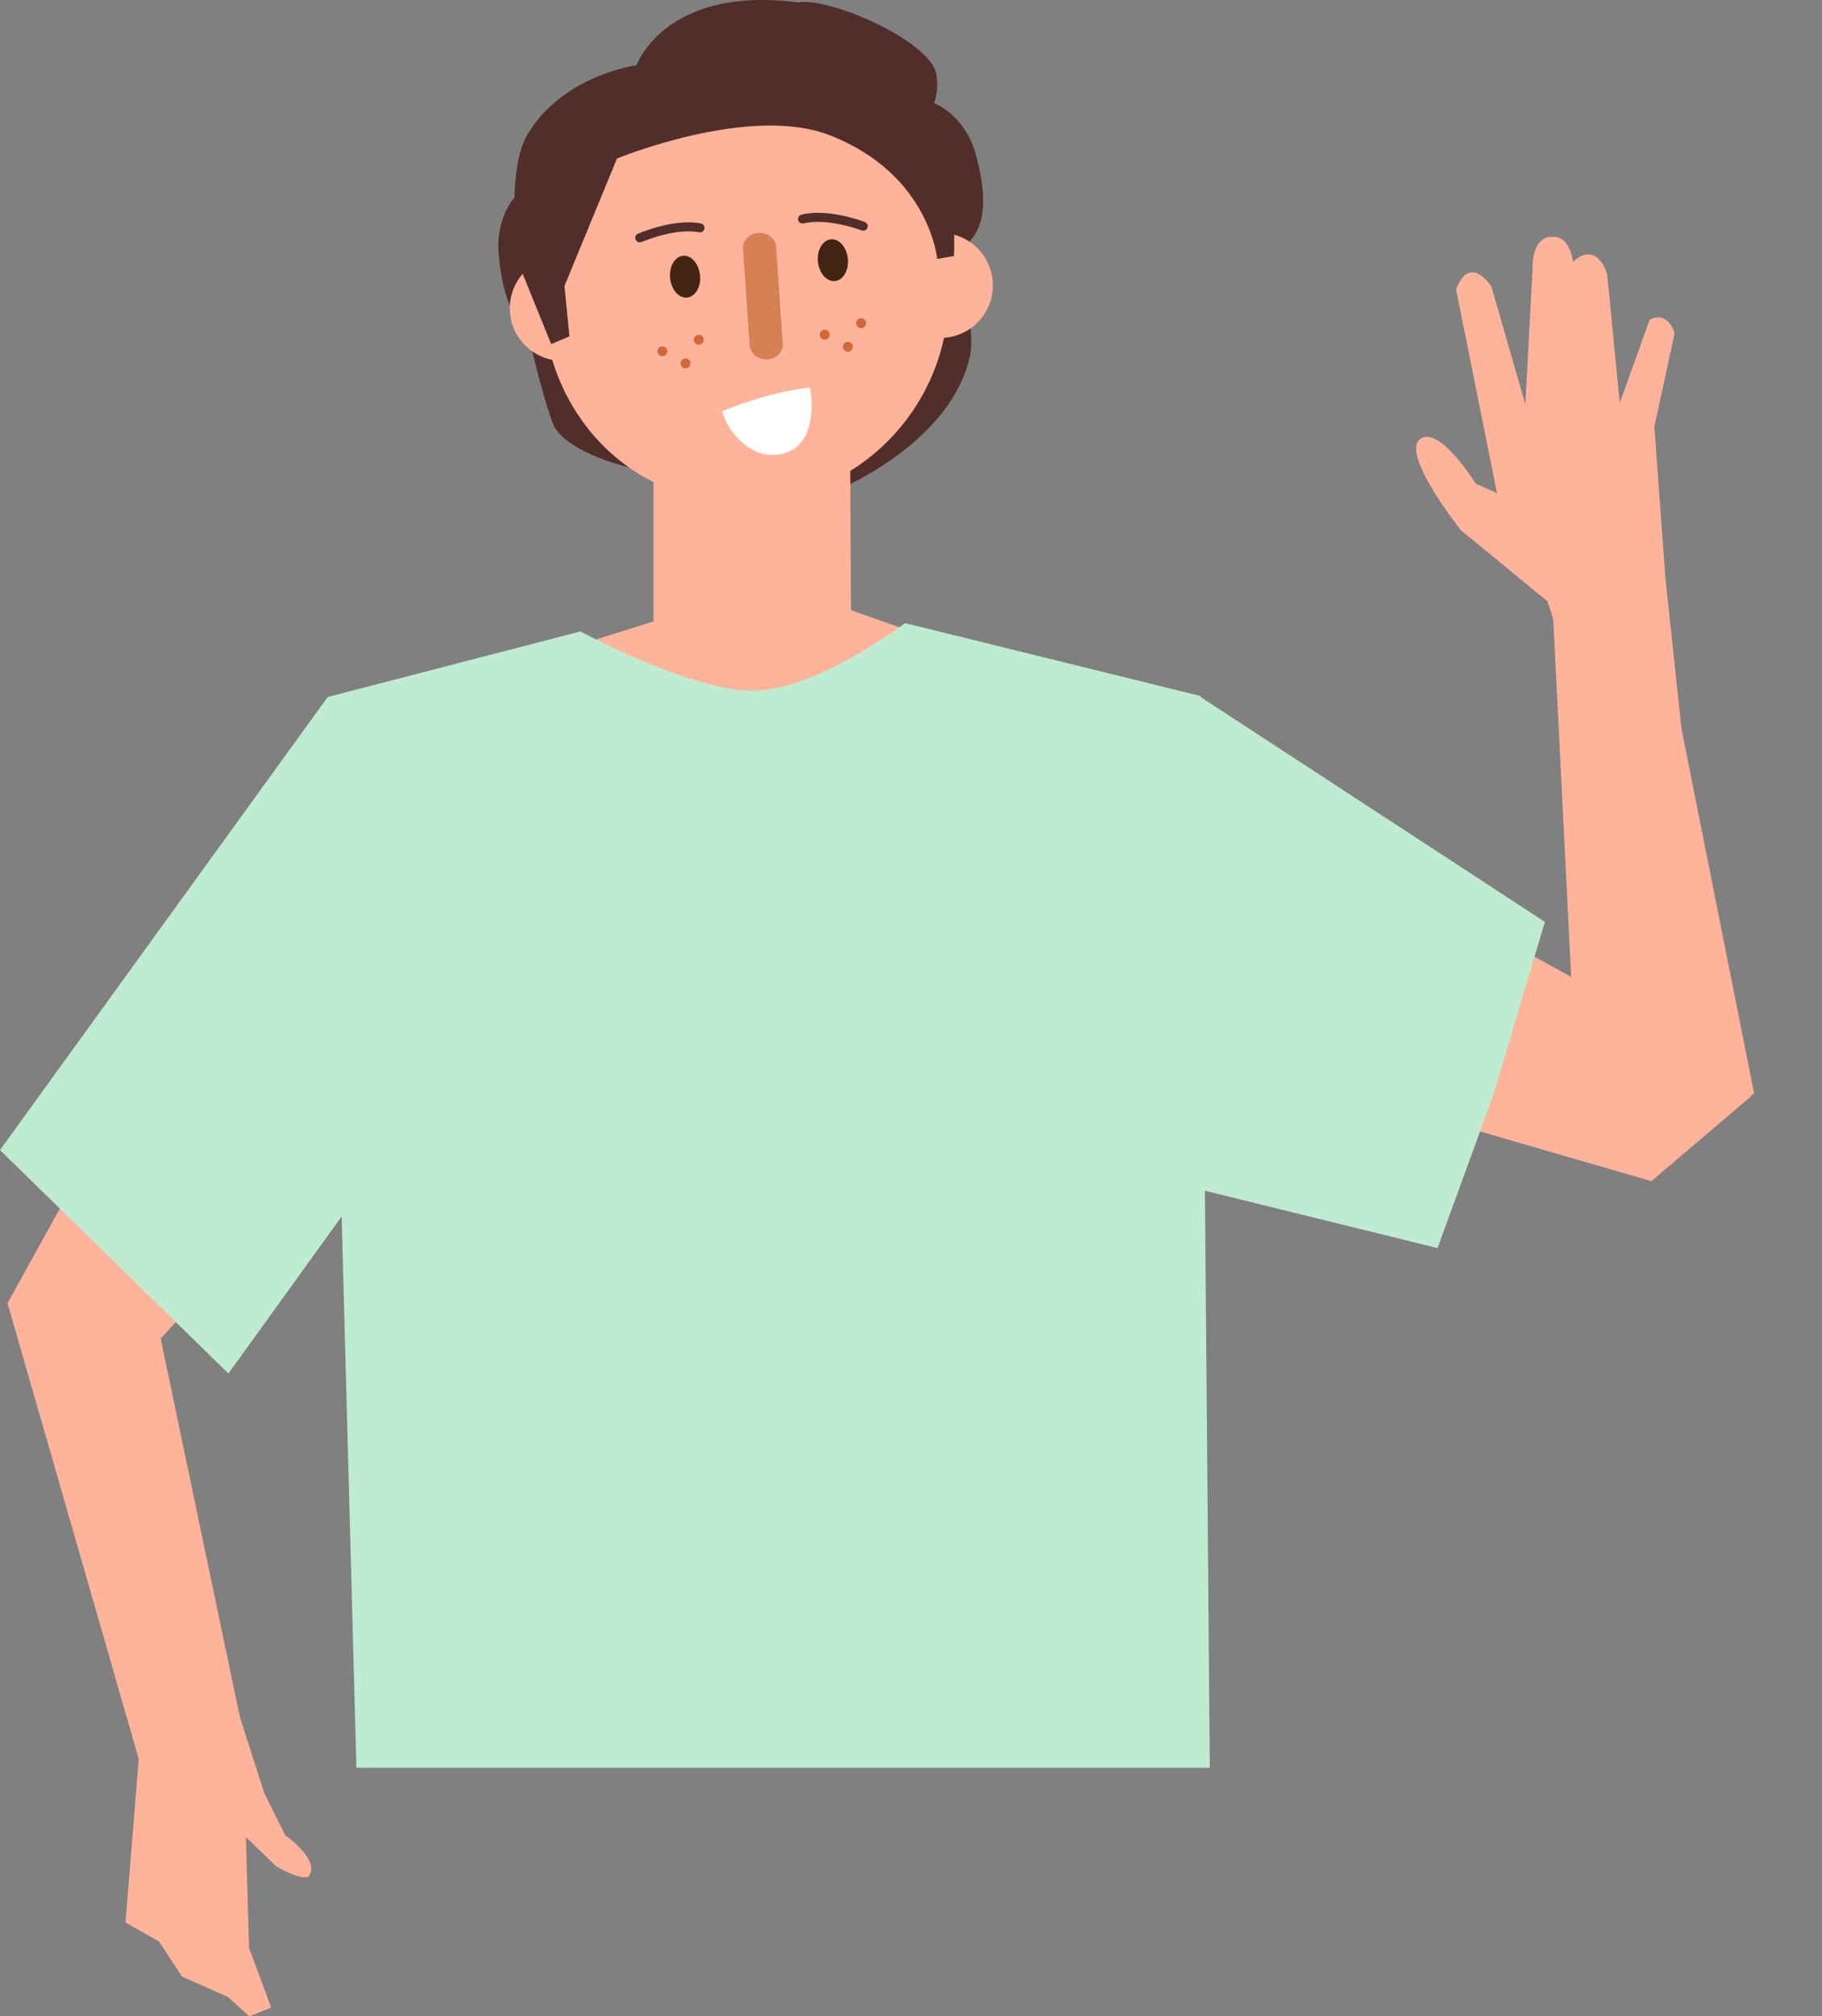 <?xml version="1.0" encoding="UTF-8"?> <svg xmlns="http://www.w3.org/2000/svg" width="226" height="250" viewBox="0 0 226 250" fill="none"><rect x="0" y="0" width="226" height="250" fill="#808080" stroke="none"/><path d="M0.934 161.582L28.643 111.457L45.455 138.543L19.925 165.94L31.133 219.489L17.435 218.867L0.934 161.582Z" fill="#FFB39A"></path><path d="M104.57 21.913C105.367 26.45 110.339 33.148 114.876 32.351C119.413 31.554 123.979 29.577 120.996 19.02C119.742 14.589 115.871 11.454 111.338 12.255C106.801 13.052 103.772 17.38 104.574 21.913H104.57Z" fill="#512E29"></path><path d="M78.273 28.385C79.07 32.922 76.691 40.915 72.154 41.717C67.617 42.514 62.653 42.218 61.847 31.279C61.51 26.684 64.079 22.418 68.611 21.621C73.148 20.824 77.472 23.852 78.269 28.385H78.273Z" fill="#512E29"></path><path d="M118.14 29.668C118.14 29.668 121.227 40.052 120.298 44.211C118.025 54.419 105.331 60.058 105.331 60.058L80.41 58.521C80.41 58.521 70.12 56.63 68.538 52.398C66.956 48.165 64.872 38.618 64.872 38.618L118.136 29.672L118.14 29.668Z" fill="#512E29"></path><path d="M176.209 54.404C173.57 56.174 181.236 65.764 181.236 65.764L191.944 74.554L198.285 94.077L208.726 91.861L206.574 71.656L205.204 52.901L207.719 41.32C207.719 41.32 206.962 38.458 204.625 39.638L200.91 49.973L199.357 34.01C199.357 34.01 198.135 29.667 195.103 32.486C195.103 32.486 194.78 29.011 192.36 29.386C192.36 29.386 190.054 29.17 190.094 33.426L189.207 50.14L184.985 35.516C184.985 35.516 182.33 31.355 180.614 35.883L185.686 61.132L183.065 59.978C183.065 59.978 178.596 52.781 176.195 54.391" fill="#FFB39A"></path><path d="M81.058 59.304V77.049L47.401 87.61L41.797 113.293L151.362 101.016L148.716 90.874L105.55 75.653L105.466 58.382L81.058 59.304Z" fill="#FFB39A"></path><path d="M117.659 36.475C117.659 50.719 106.114 62.264 91.871 62.264C77.627 62.264 67.28 50.612 67.28 36.368C67.28 22.123 77.627 10.678 91.871 10.678C106.114 10.678 117.659 22.223 117.659 36.467" fill="#FFB39A"></path><path d="M89.561 50.993C89.561 50.993 94.796 48.709 100.482 48.029C100.482 48.029 101.844 54.913 97.252 56.21C93.354 57.311 90.309 53.66 89.561 50.989" fill="white"></path><path d="M76.263 38.221C76.263 41.82 73.35 44.733 69.751 44.733C66.152 44.733 63.239 41.82 63.239 38.221C63.239 34.621 66.152 31.709 69.751 31.709C73.35 31.709 76.263 34.621 76.263 38.221Z" fill="#FFB39A"></path><path d="M123.157 35.384C123.157 38.983 120.244 41.896 116.645 41.896C113.046 41.896 110.133 38.983 110.133 35.384C110.133 31.785 113.046 28.872 116.645 28.872C120.244 28.872 123.157 31.785 123.157 35.384Z" fill="#FFB39A"></path><path d="M86.831 34.118C86.975 35.551 86.259 36.787 85.229 36.894C84.208 36.993 83.262 35.917 83.117 34.492C82.972 33.066 83.689 31.823 84.719 31.716C85.74 31.617 86.686 32.692 86.831 34.118Z" fill="#422512"></path><path d="M105.169 32.074C105.314 33.508 104.597 34.743 103.568 34.85C102.546 34.949 101.601 33.874 101.456 32.448C101.311 31.022 102.028 29.779 103.057 29.672C104.079 29.573 105.024 30.648 105.169 32.074Z" fill="#422512"></path><path d="M95.164 44.558C94.028 44.619 93.052 43.848 92.984 42.827L92.16 30.824C92.091 29.81 92.953 28.933 94.089 28.872C95.225 28.811 96.201 29.581 96.27 30.603L97.093 42.605C97.162 43.62 96.3 44.497 95.164 44.558Z" fill="#D68056"></path><path d="M79.358 30.054C79.434 30.054 79.51 30.039 79.579 30.009C79.617 29.993 83.727 28.217 86.724 28.804C87.029 28.865 87.319 28.666 87.38 28.361C87.441 28.056 87.242 27.767 86.937 27.706C83.598 27.05 79.312 28.903 79.129 28.979C78.847 29.101 78.718 29.429 78.84 29.711C78.931 29.925 79.137 30.047 79.35 30.047L79.358 30.054Z" fill="#512E29"></path><path d="M107.075 28.605C107.296 28.605 107.51 28.468 107.593 28.247C107.7 27.957 107.563 27.637 107.273 27.523C107.09 27.454 102.713 25.799 99.412 26.608C99.114 26.684 98.931 26.981 99 27.286C99.076 27.584 99.374 27.767 99.679 27.698C102.645 26.974 106.831 28.552 106.869 28.567C106.938 28.59 106.999 28.605 107.067 28.605H107.075Z" fill="#512E29"></path><path d="M217.574 135.554L210.793 140.896L195.736 138.039L194.758 118.543L192.482 73.19L203.891 66.856L217.574 135.554Z" fill="#FFB39A"></path><path d="M204.834 146.444L217.163 135.965L194.971 121.17L132.095 86.444L135.383 126.307L204.834 146.444Z" fill="#FFB39A"></path><path d="M72.001 78.287L40.649 86.416L44.209 219.178H150.062L148.941 86.301L112.275 77.26C112.275 77.26 102.036 84.973 94.335 85.603C86.634 86.233 72.001 78.287 72.001 78.287Z" fill="#BFEBD0"></path><path d="M101.554 11.737C102.265 15.764 106.104 18.452 110.127 17.745C114.154 17.034 116.842 13.196 116.135 9.172C115.424 5.145 102.964 -0.415 98.936 0.296C94.909 1.007 100.847 7.714 101.554 11.741V11.737Z" fill="#512E29"></path><path d="M70.634 41.696L70.017 35.466L76.531 19.652C76.531 19.652 92.969 12.888 102.919 16.768C115.329 21.609 116.246 32.109 116.246 32.109L118.325 31.743C118.325 31.743 120.027 4.135 101.41 0.679C82.79 -2.778 78.956 8.092 78.956 8.092C78.956 8.092 69.779 9.296 65.427 16.689C62.583 21.518 64.346 32.754 64.346 32.754L68.369 42.67L70.634 41.696Z" fill="#512E29"></path><path d="M102.884 41.313C102.987 41.638 102.806 41.983 102.482 42.086C102.157 42.188 101.812 42.008 101.709 41.683C101.607 41.358 101.787 41.013 102.112 40.911C102.436 40.808 102.782 40.989 102.884 41.313Z" fill="#D26737"></path><path d="M82.747 43.368C82.85 43.693 82.669 44.038 82.345 44.14C82.02 44.243 81.675 44.062 81.573 43.738C81.47 43.413 81.65 43.068 81.975 42.965C82.3 42.863 82.645 43.043 82.747 43.368Z" fill="#D26737"></path><path d="M107.4 39.883C107.503 40.208 107.322 40.553 106.998 40.655C106.673 40.758 106.328 40.577 106.225 40.253C106.123 39.928 106.303 39.583 106.628 39.48C106.953 39.378 107.298 39.559 107.4 39.883Z" fill="#D26737"></path><path d="M87.264 41.938C87.366 42.263 87.186 42.608 86.861 42.711C86.537 42.813 86.191 42.633 86.089 42.308C85.986 41.983 86.167 41.638 86.491 41.536C86.816 41.433 87.161 41.614 87.264 41.938Z" fill="#D26737"></path><path d="M105.757 42.809C105.86 43.133 105.679 43.478 105.354 43.581C105.03 43.684 104.685 43.503 104.582 43.179C104.479 42.854 104.66 42.509 104.985 42.406C105.309 42.303 105.654 42.484 105.757 42.809Z" fill="#D26737"></path><path d="M85.62 44.864C85.723 45.188 85.542 45.533 85.218 45.636C84.893 45.739 84.548 45.558 84.445 45.233C84.343 44.909 84.523 44.564 84.848 44.461C85.172 44.358 85.517 44.539 85.62 44.864Z" fill="#D26737"></path><path d="M191.626 114.3L148.92 86.415L143.645 146.203L178.311 154.744L185.243 135.741L191.626 114.3Z" fill="#BFEBD0"></path><path d="M-2.67029e-05 142.59L40.649 86.415L45.17 146.957L28.331 170.299L-2.67029e-05 142.59Z" fill="#BFEBD0"></path><path d="M28.871 210.149L32.791 222.344L35.382 227.56C35.382 227.56 39.68 230.503 38.35 232.548C37.767 233.439 34.272 231.401 34.272 231.401L30.495 227.774L30.899 241.523L33.634 248.922L30.927 250L28.267 247.589L22.565 245.06L19.734 240.728L15.567 238.359L17.472 214.841L28.877 210.149H28.871Z" fill="#FFB39A"></path></svg> 
